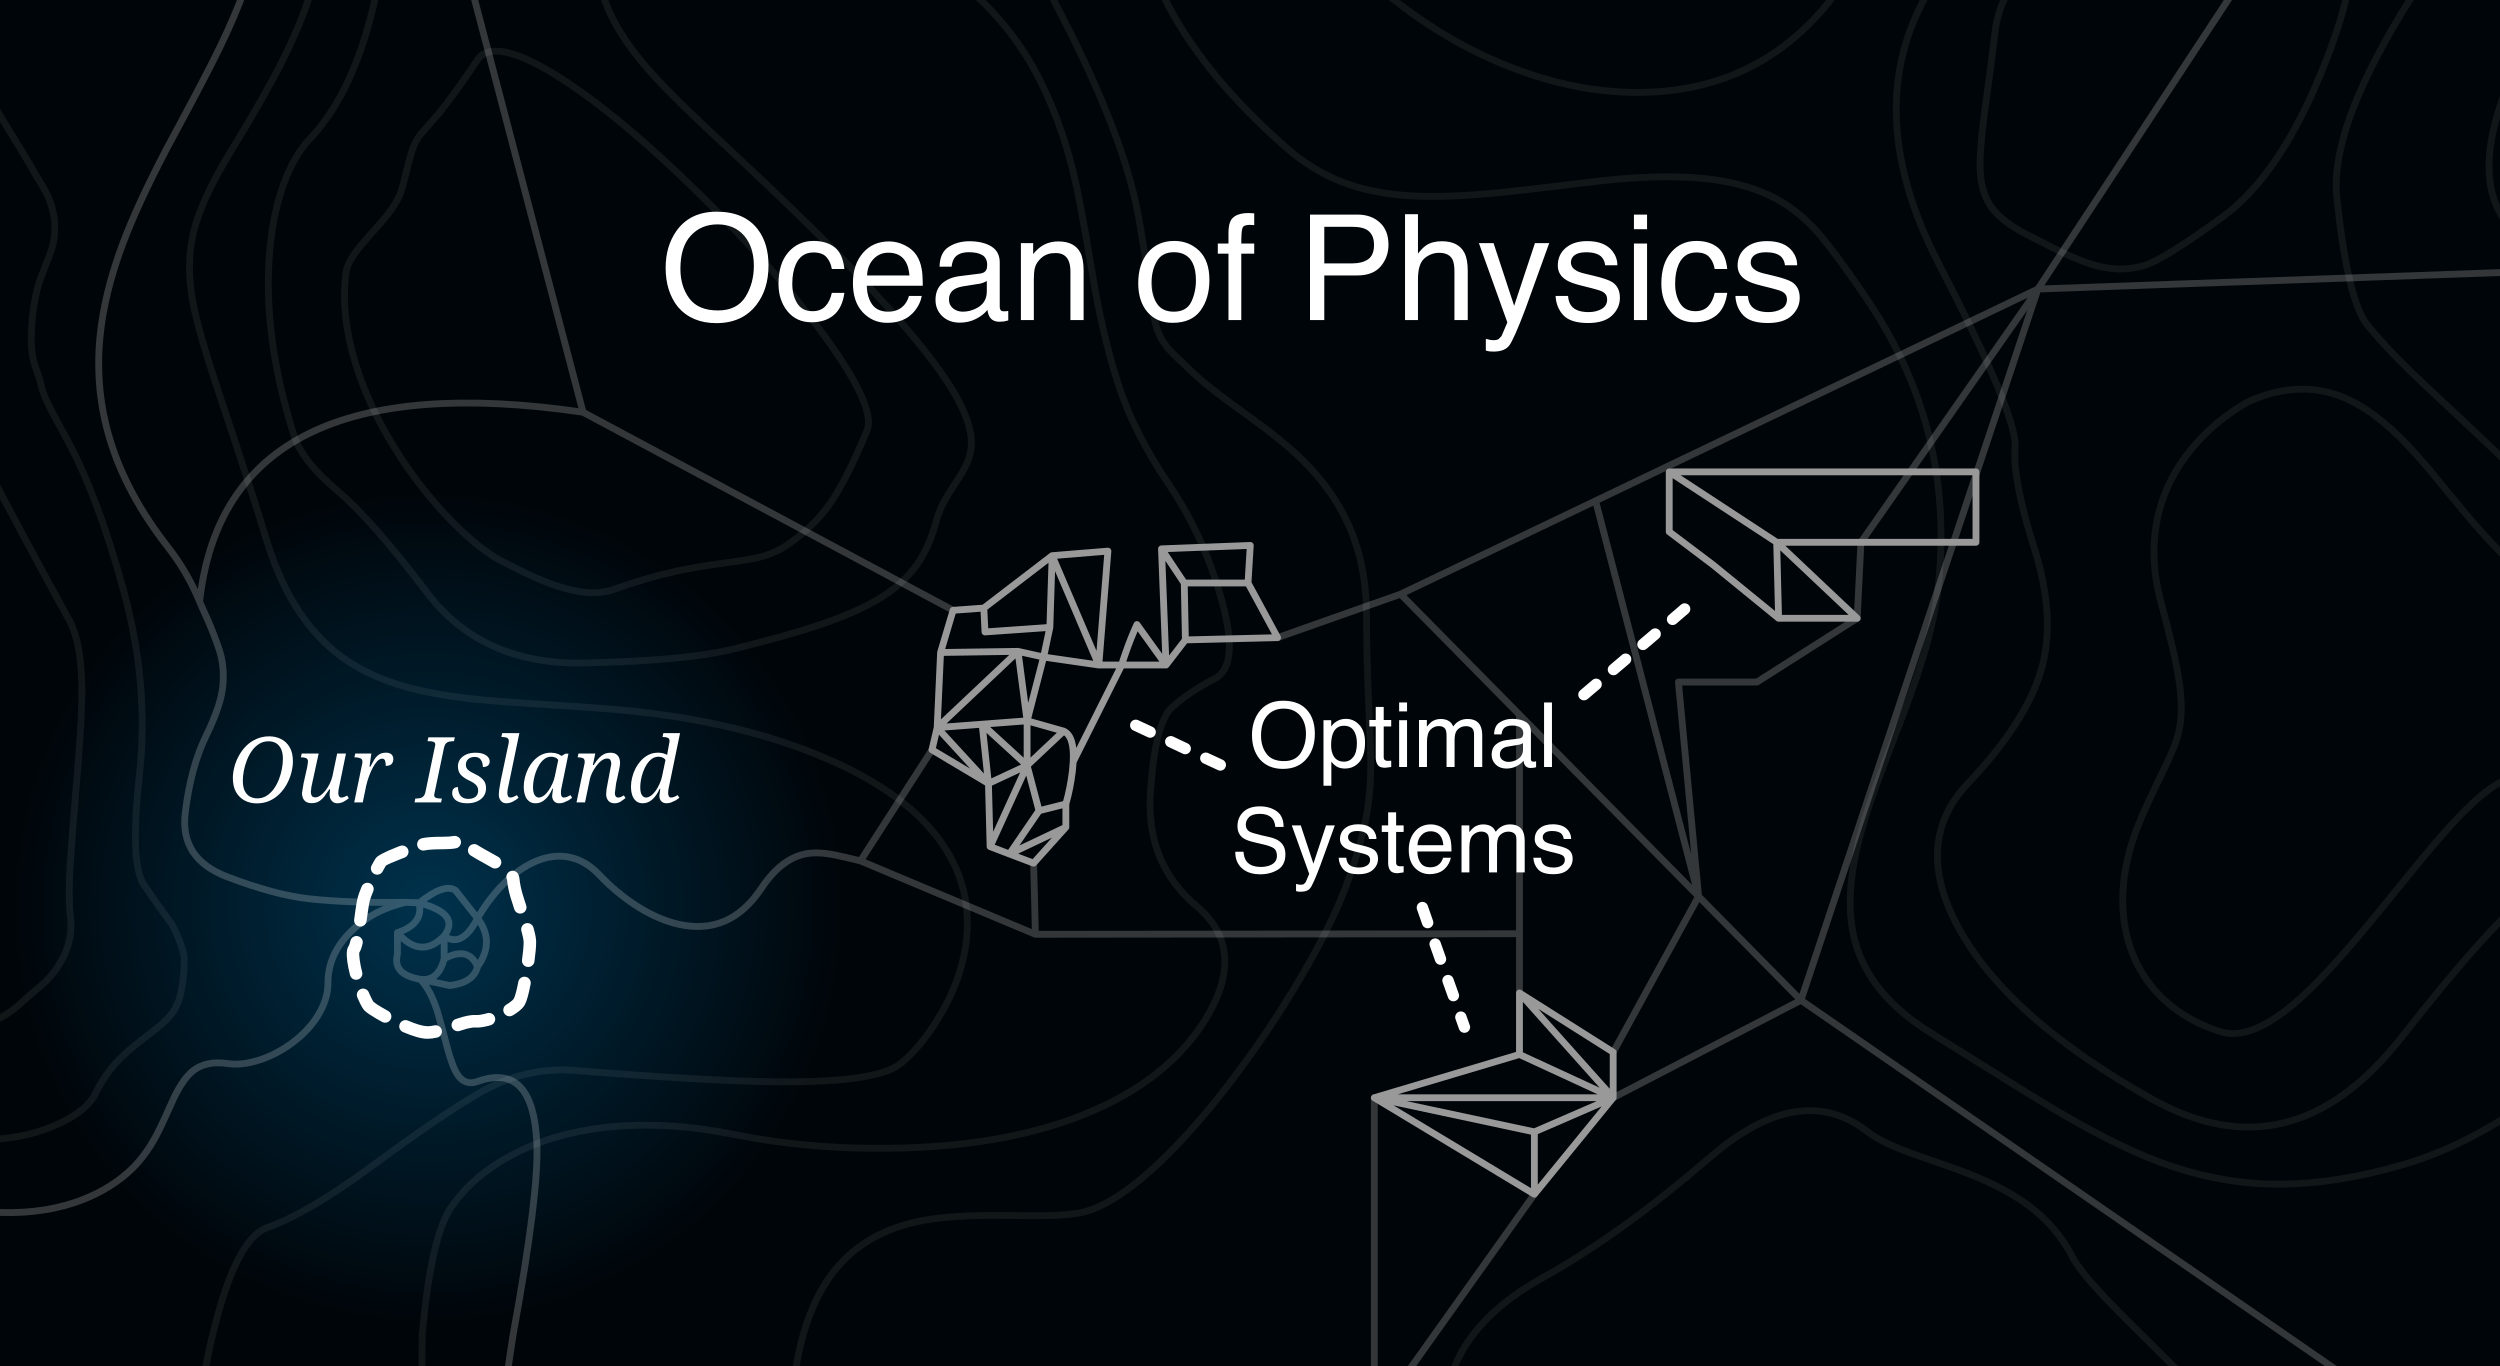 
<svg xmlns="http://www.w3.org/2000/svg" version="1.1" xmlns:xlink="http://www.w3.org/1999/xlink" preserveAspectRatio="none" x="0px" y="0px" width="2196px" height="1200px" viewBox="0 0 2196 1200">
<rect x="0" y="0" width="2196" height="1200" fill="#808080" stroke="none"/>
<defs>
<radialGradient id="Gradient_1" gradientUnits="userSpaceOnUse" cx="0" cy="0" r="2034.35" fx="0" fy="0" gradientTransform="matrix( 1, 0, 0, 1, 376.1,797.15) " spreadMethod="pad">
<stop  offset="0%" stop-color="#00324D"/>

<stop  offset="18.039%" stop-color="#000509"/>
</radialGradient>

<g id="Layer12_0_FILL">
<path fill="url(#Gradient_1)" stroke="none" d="
M 2200.5 1385.05
L 2200.5 -29.55
Q 2194 -31.65 1053.75 -44.05 484.2 -50.25 225.75 -49.95 -31.7 -49.6 -35.9 -42.75
L -35.9 1347.05 2200.5 1385.05 Z"/>
</g>

<g id="Layer10_0_FILL">
<path fill="#FFFFFF" stroke="none" d="
M 582.55 647.4
Q 584.85 647.4 586.5 648.05 588.15 648.7 588.15 651.15
L 586 663.1
Q 584.45 662.2 582.45 661.7 580.4 661.15 578.05 661.15 573.55 661.15 569.75 663 566 664.9 563.1 668.05 560.25 671.2 558.2 675.05 556.25 679 555.25 683.1 554.25 687.2 554.25 690.95 554.25 695.1 555.35 698.45 556.4 701.75 558.75 703.65 561.05 705.6 564.55 705.6 569.3 705.6 573.05 702.2 576.8 698.85 579.5 692.75
L 580 692.75 579.2 698.95
Q 579.2 702.05 580.9 703.8 582.55 705.6 585.45 705.6 587.45 705.6 589.6 704.85
L 593.7 702.95 596.75 700.8 595.3 698.45 592.3 699.95
Q 590.9 700.55 589.5 700.55 588.2 700.55 587.55 699.55 586.9 698.45 586.9 696.5
L 587.1 693.6 597.35 644 582.65 644 581.95 647.4 582.55 647.4
M 582 665.45
Q 583.7 666.15 584.55 667.6
L 581.6 681.75
Q 580.9 685.2 579.35 688.55 577.85 691.9 575.9 694.65 573.95 697.4 571.75 698.95 569.5 700.55 567.45 700.55 565.3 700.55 563.85 698.4 562.4 696.25 562.4 691.3 562.4 688.4 563.05 684.85 563.7 681.3 565 677.75 566.3 674.25 568.2 671.3 570.2 668.3 572.7 666.5 575.3 664.7 578.5 664.7 580.35 664.7 582 665.45
M 508 665.25
Q 510.3 665.25 511.95 665.95 513.6 666.65 513.6 669.05
L 513.5 670.45 506.4 704.8 513.9 704.8 518.15 684.35
Q 518.65 681.9 520.15 678.8 521.6 675.8 523.75 672.9 525.85 670 528.35 668.15 530.85 666.3 533.3 666.3 535.65 666.3 536.3 667.9 536.95 669.45 536.95 671.05
L 532.8 693.1 532.45 697.6
Q 532.45 701.05 534.3 703.3 536.2 705.6 539.7 705.6 542.8 705.6 545.15 704.15
L 549.45 701.05 548 698.7 545.45 700.05
Q 544.2 700.55 542.9 700.55 541.6 700.55 540.85 699.55 540.1 698.55 540.1 696.7
L 541.15 688.3 544.15 674.45
Q 544.65 672.05 544.65 670.05 544.65 667.7 543.85 665.7 543 663.65 541.15 662.45 539.3 661.2 536.1 661.2 531.6 661.2 528.2 663.95 524.8 666.7 521.55 672
L 520.75 672 522.9 661.9 508.1 661.9 507.4 665.25 508 665.25
M 483.85 661.15
Q 479.35 661.15 475.55 663 471.8 664.9 468.9 668.05 466.05 671.2 464 675.05 462.05 679 461.05 683.1 460.05 687.2 460.05 690.95 460.05 695.1 461.15 698.45 462.2 701.75 464.55 703.65 466.85 705.6 470.35 705.6 473.55 705.6 476.25 704.1 478.9 702.55 481.2 699.7 483.5 696.8 485.3 692.75
L 485.8 692.75 485 698.95
Q 485 702.05 486.7 703.8 488.35 705.6 491.25 705.6 493.25 705.6 495.4 704.85
L 499.5 702.95 502.55 700.8 501.1 698.45 498.1 699.95
Q 496.7 700.55 495.3 700.55 494 700.55 493.35 699.55 492.7 698.45 492.7 696.5
L 492.9 693.6 499.35 662 496.75 662 493.25 664 490.7 662.5 487.55 661.5 483.85 661.15
M 478.5 666.5
Q 481.1 664.7 484.3 664.7 486.15 664.7 487.8 665.45 489.5 666.15 490.35 667.6
L 487.4 681.75
Q 486.7 685.2 485.15 688.55 483.65 691.9 481.7 694.65 479.75 697.4 477.55 698.95 475.3 700.55 473.25 700.55 471.1 700.55 469.65 698.4 468.2 696.25 468.2 691.3 468.2 688.4 468.85 684.85 469.5 681.3 470.8 677.75 472.1 674.25 474 671.3 476 668.3 478.5 666.5
M 441.3 647.4
Q 443.65 647.4 445.3 648.05 446.95 648.7 446.95 651.15
L 446.85 652.55 439.9 685.45 438.45 694 438.15 698
Q 438.15 701.15 439.9 703.35 441.6 705.6 444.75 705.6 447.8 705.6 450.8 703.95 453.75 702.35 455.5 700.8
L 454.05 698.45 451.1 699.95
Q 449.65 700.55 448.3 700.55 447.05 700.55 446.3 699.55 445.65 698.45 445.65 696.5
L 445.9 693.6 456.2 644 441.1 644 440.4 647.4 441.3 647.4
M 417.65 661.2
Q 412.95 661.2 409.5 662.75 406 664.35 404.1 667 402.25 669.7 402.25 673.1 402.25 677.95 404.9 680.7 407.5 683.45 411.9 685.5 416.35 687.55 418.15 689.55 420 691.5 420 694.35 420 696.8 418.95 698.45 417.95 700.05 415.95 700.95 414 701.75 411.35 701.75 408.1 701.75 406.05 700.3 404 698.85 403.15 696.5 402.25 694.1 402.25 691.3
L 400.1 691.7
Q 398.95 692.05 398.1 693.25 397.2 694.4 397.2 696.55 397.2 699.35 398.85 701.4 400.45 703.45 403.45 704.55 406.4 705.6 410.4 705.6 415.5 705.6 419.2 703.9 422.95 702.2 424.95 699.25 426.95 696.25 426.95 692.4 426.95 687.75 424.35 684.9 421.75 682 417.35 680 413.2 678.1 411.2 676.3 409.2 674.5 409.2 671.75 409.2 668.7 411.3 666.8 413.35 664.9 416.95 664.9 419.7 664.9 421.25 666.2 422.8 667.55 423.5 669.55 424.15 671.6 424.15 673.75 426.95 673.75 428.55 672.55 430.15 671.3 430.15 668.8 430.15 666.95 428.85 665.2 427.5 663.45 424.8 662.35 422.1 661.2 417.65 661.2
M 390 656.8
Q 390.6 654.25 391.7 653.05 392.8 651.85 394.4 651.45
L 397.75 651.05 398.8 651.05 399.5 647.7 376.25 647.7 375.55 651.05 376.55 651.05
Q 379.15 651.05 380.75 651.6 382.35 652.15 382.35 654.25
L 373.7 695.7
Q 373.2 698.15 372 699.4 370.8 700.65 369.25 701.05
L 365.85 701.45 364.8 701.45 364.15 704.8 387.45 704.8 388.15 701.45 387.15 701.45
Q 384.65 701.45 383 700.85 381.35 700.25 381.35 698.25
L 390 656.8
M 312.05 661.9
L 311.3 665.25 312 665.25
Q 314.3 665.25 316.3 665.95 318.35 666.65 318.35 669.05
L 318.25 670.45 311.15 704.8 318.65 704.8 321.65 690.25
Q 322.55 686.25 324.05 682.05 325.6 677.85 327.45 674.3 329.35 670.75 331.45 668.55 333.6 666.4 335.65 666.4 337.55 666.4 338.2 668.1 338.85 669.85 338.85 672.75 342.4 672.75 343.95 671.1 345.5 669.45 345.5 666.65 345.5 664.25 343.9 662.7 342.3 661.15 338.95 661.15 335.35 661.15 332.85 662.85 330.4 664.55 328.65 667.4
L 325.35 673.45 324.55 673.45 326.2 661.9 312.05 661.9
M 264.95 665.25
Q 267.25 665.25 268.9 665.95 270.55 666.65 270.55 669.05
L 269.85 673.8 266.7 687.85 265.25 696.65
Q 265.25 698.95 266.1 701 266.95 703.05 268.8 704.3 270.75 705.5 273.8 705.5 277.45 705.5 280.05 703.95 282.7 702.4 284.85 699.65
L 289.3 693.3 289.9 693.3 289.5 698
Q 289.5 700.05 290.3 701.8 291.1 703.5 292.65 704.55 294.15 705.6 296.25 705.6 299.3 705.6 301.95 704.15 304.65 702.65 306.4 701.15
L 304.95 698.8 302.35 700.1
Q 301.2 700.55 299.85 700.55 298.55 700.55 297.9 699.55 297.15 698.45 297.15 696.5
L 297.4 693.6 303.9 661.9 296.15 661.9 292 681.85
Q 291.25 685.1 289.65 688.4 288.05 691.7 285.9 694.4 283.75 697.1 281.45 698.75 279.15 700.4 276.95 700.4 274.65 700.4 273.8 698.95 273.05 697.55 273.05 695.5
L 273.6 690.9 279.9 661.9 265 661.9 264.3 665.25 264.95 665.25
M 254.4 656.3
Q 251.55 651.45 246.8 649.15 242.1 646.8 236.55 646.8 230.25 646.8 225.15 649.15 220 651.45 216.15 655.3 212.3 659.2 209.75 664 207.1 668.8 205.85 673.8 204.55 678.85 204.55 683.5 204.55 690.75 207.3 695.7 210.1 700.6 214.85 703.15 219.6 705.7 225.5 705.7 231.9 705.7 237.05 703.3 242.15 700.95 245.95 696.95 249.8 692.95 252.3 688.1 254.8 683.3 256.05 678.25 257.3 673.2 257.3 668.8 257.3 661.15 254.4 656.3
M 247.65 675.2
Q 246.8 679.85 245.05 684.45 243.3 689.05 240.6 692.85 237.9 696.65 234.25 698.95 230.65 701.3 226 701.3 222.45 701.3 219.55 699.7 216.65 698.1 214.95 694.65 213.3 691.2 213.3 685.8 213.3 681.85 214.15 677.2 215.05 672.55 216.8 667.95 218.55 663.35 221.25 659.55 223.9 655.8 227.6 653.45 231.25 651.15 235.9 651.15 239.6 651.15 242.4 652.75 245.2 654.4 246.85 657.8 248.5 661.2 248.5 666.65 248.5 670.55 247.65 675.2 Z"/>
</g>

<g id="Layer9_0_FILL">
<path fill="#FFFFFF" stroke="none" d="
M 802.3 188.5
Q 789.1 188.5 780.95 197.9 772.8 207.35 772.8 222.45 772.8 237.85 780.9 246.4 789 254.9 800.65 254.9 805.4 254.9 809.2 253.95 816.25 252.3 820.95 247.6 823.85 244.9 826.2 240.7 828.45 236.4 828.9 232.95
L 818.5 232.95
Q 817.4 237.1 814.65 240.35 809.8 245.8 801.6 245.8 792.8 245.8 788.55 240 784.4 234.2 784.1 224.65
L 829.75 224.65
Q 829.75 215.15 828.85 210.8 827.75 204.5 824.65 199.75 821.4 194.75 815.15 191.65 808.9 188.5 802.3 188.5
M 784.35 216.25
Q 784.65 208.2 789.5 202.95 794.45 197.7 801.65 197.7 811.65 197.7 815.95 205.3 818.3 209.4 818.9 216.25
L 784.35 216.25
M 757.85 193.25
Q 751.2 188.1 740.6 188.1 728.15 188.1 720.15 197.3 712.1 206.5 712.1 223 712.1 236.5 719.45 245.5 726.75 254.45 739.05 254.45 750 254.45 757.05 248.7 764.1 242.9 765.85 230.45
L 755.6 230.45
Q 754.1 237.4 750.3 241.4 746.45 245.4 739.9 245.4 731.35 245.4 727.35 238.95 723.35 232.5 723.35 223.05 723.35 213.75 726.15 207.35 730.5 197.5 740.6 197.5 747.95 197.5 751.3 201.4 754.65 205.2 755.6 211
L 765.85 211
Q 764.5 198.4 757.85 193.25
M 695.4 178.9
Q 684.45 164.25 661.65 164.25 639.85 164.25 628.7 180.15 620.05 192.6 620.05 210.05 620.05 229.4 630.15 242.05 641.55 255.15 661.4 255.15 682.65 255.15 694.15 240.15 703.95 227.4 703.95 208.1 703.95 190.3 695.4 178.9
M 662.35 174.6
Q 676.1 174.6 684.1 183.85 692 193.1 692 208.3 692 222.7 685.15 233.7 678.2 244.8 662.8 244.8 646.6 244.8 639.35 234.95 632.1 225.15 632.1 210.85 632.1 192.95 640.55 183.8 649 174.6 662.35 174.6
M 919.8 189.9
L 909.8 189.9 909.8 252.65 920.35 252.65 920.35 219.8
Q 920.35 213.65 921.15 210.35 921.9 207 924.55 203.9 927.85 200.05 932.15 198.75 934.55 198 938.3 198 945.7 198 948.5 203.85 950.2 207.35 950.2 213.1
L 950.2 252.65 960.95 252.65 960.95 212.4
Q 960.95 202.9 958.35 197.8 953.65 188.5 940.3 188.5 934.2 188.5 929.25 190.9 924.25 193.3 919.8 198.8
L 919.8 189.9
M 885.7 192.6
Q 878.75 188.35 867.75 188.35 858.2 188.35 850.95 192.95 843.75 197.45 843.45 209.1
L 853.3 209.1
Q 853.85 204.25 855.8 201.75 859.25 197.3 867.5 197.3 874.6 197.3 878.5 199.75 882.3 202.15 882.3 207.6 882.3 210.25 881.6 211.65 880.35 214.2 876.7 214.7
L 859.9 216.8
Q 851.05 217.9 845.6 222.7 840.15 227.5 840.15 236.2 840.15 244.15 845.7 249.5 851.25 254.75 859.95 254.75 867.25 254.75 873.25 251.65 879.3 248.55 882.5 244.35 883.05 248.1 884.35 250.15 886.8 254 892.25 254
L 895.75 253.8 899.5 252.95 899.5 245.15 897.65 245.45 896.05 245.5
Q 893.9 245.5 893.25 244.5 892.55 243.5 892.55 241.85
L 892.55 205.7
Q 892.55 196.8 885.7 192.6
M 854.5 243.15
Q 851.15 240.5 851.15 235.95 851.15 229.95 856.1 227.2 858.95 225.6 864.7 224.8
L 877 222.85
Q 880.05 222 882 220.8
L 882 229.2
Q 882 238.95 873.2 243.2 868 245.8 862.4 245.8 857.85 245.8 854.5 243.15
M 1079.1 180.35
L 1079.1 190.2 1070.4 190.2 1070.4 198.5 1079.1 198.5 1079.1 252.65 1089.55 252.65 1089.55 198.5 1100.1 198.5 1100.1 190.2 1089.55 190.2
Q 1089.55 180 1090.5 177.55 1091.45 175 1096.3 175
L 1100.1 175.2 1100.1 165.6 1095.65 165.35
Q 1085.1 165.35 1081.4 170.75 1079.35 173.8 1079.1 180.35
M 1034.85 188.1
Q 1021.45 188.1 1013.5 197.45 1005.5 206.85 1005.5 222.6 1005.5 237.35 1013.05 246.15 1020.6 254.9 1033.5 254.9 1048.95 254.9 1056.25 244.95 1063.55 235.05 1063.55 219.95 1063.55 204.25 1055.25 196.15 1046.95 188.1 1034.85 188.1
M 1034.5 245.8
Q 1025 245.8 1020.7 239.1 1016.35 232.45 1016.35 222.4 1016.35 212.05 1020.7 204.65 1025 197.3 1034.55 197.3 1045.35 197.3 1049.8 205.95 1052.55 211.45 1052.55 220.25 1052.55 229.9 1048.7 237.9 1044.8 245.8 1034.5 245.8
M 1253.1 188.35
Q 1245.45 188.35 1240.35 191.7 1237.4 193.65 1233.65 198.4
L 1233.65 166.3 1223.1 166.3 1223.1 252.65 1233.65 252.65 1233.65 219.35
Q 1233.65 206.85 1238.95 202.3 1244.3 197.8 1250.85 197.8 1258.75 197.8 1261.65 202.95 1263.4 206.2 1263.4 213.1
L 1263.4 252.65 1274.25 252.65 1274.25 212.4
Q 1274.25 203.15 1271.6 197.9 1266.75 188.35 1253.1 188.35
M 1209.6 191.25
Q 1209.6 179.55 1202.55 173.1 1195.55 166.6 1184.1 166.6
L 1145.6 166.6 1145.6 252.65 1157.25 252.65 1157.25 216.25 1184.15 216.25
Q 1197.05 216.25 1203.3 208.8 1209.6 201.3 1209.6 191.25
M 1180.3 176.6
Q 1186.95 176.6 1190.85 178.4 1197.8 181.8 1197.8 191.3 1197.8 199.75 1192.95 203.1 1188.1 206.4 1180.3 206.4
L 1157.25 206.4 1157.25 176.6 1180.3 176.6
M 1420.5 190.2
L 1409.8 190.2 1409.8 252.65 1420.5 252.65 1420.5 190.2
M 1409.8 166.6
L 1409.8 178.55 1420.5 178.55 1420.5 166.6 1409.8 166.6
M 1340.7 189.9
L 1329.05 189.9 1312.1 241 1295.3 189.9 1283.35 189.9 1306.55 254.55 1301.8 265.7 1299.45 268.1
Q 1298.1 269.05 1295.2 269.05
L 1293 268.9 1289 267.95 1289 277.55 1291.95 278.2 1295.4 278.35
Q 1304.55 278.35 1308.3 273.1 1312.05 267.85 1321.2 243.8
L 1340.7 189.9
M 1371.65 188.25
Q 1360.7 188.25 1354.2 193.75 1347.7 199.25 1347.7 208.2 1347.7 215.75 1354.6 220 1358.45 222.45 1366.6 224.45
L 1375.15 226.6
Q 1381.95 228.3 1384.3 229.55 1387.95 231.65 1387.95 235.7 1387.95 241.05 1383.35 243.65 1378.85 246.15 1372.85 246.15 1362.8 246.15 1358.75 241.05 1356.5 238.25 1356.05 232.95
L 1345.9 232.95
Q 1346.35 242.35 1352.25 248.7 1358.15 255.05 1372.35 255.05 1385.45 255.05 1391.9 248.95 1398.35 242.85 1398.35 234.5 1398.35 225.8 1392.2 221.75 1388.3 219.2 1376.7 216.45
L 1369.6 214.75
Q 1364.9 213.65 1362.55 212.15 1358.4 209.7 1358.4 205.6 1358.4 201.9 1361.55 199.6 1364.65 197.35 1370.8 197.35 1380 197.35 1383.7 201.5 1386 204.35 1386.3 207.95
L 1396.25 207.95
Q 1396.35 201.85 1392.4 196.6 1386.05 188.25 1371.65 188.25
M 1518.3 188.25
Q 1507.35 188.25 1500.85 193.75 1494.35 199.25 1494.35 208.2 1494.35 215.75 1501.25 220 1505.1 222.45 1513.25 224.45
L 1521.8 226.6
Q 1528.6 228.3 1530.95 229.55 1534.6 231.65 1534.6 235.7 1534.6 241.05 1530 243.65 1525.5 246.15 1519.5 246.15 1509.45 246.15 1505.4 241.05 1503.15 238.25 1502.7 232.95
L 1492.55 232.95
Q 1493 242.35 1498.9 248.7 1504.8 255.05 1519 255.05 1532.1 255.05 1538.55 248.95 1545 242.85 1545 234.5 1545 225.8 1538.85 221.75 1534.95 219.2 1523.35 216.45
L 1516.25 214.75
Q 1511.55 213.65 1509.2 212.15 1505.05 209.7 1505.05 205.6 1505.05 201.9 1508.2 199.6 1511.3 197.35 1517.45 197.35 1526.65 197.35 1530.35 201.5 1532.65 204.35 1532.95 207.95
L 1542.9 207.95
Q 1543 201.85 1539.05 196.6 1532.7 188.25 1518.3 188.25
M 1477.9 193.25
Q 1471.25 188.1 1460.65 188.1 1448.2 188.1 1440.2 197.3 1432.15 206.5 1432.15 223 1432.15 236.5 1439.5 245.5 1446.8 254.45 1459.1 254.45 1470.05 254.45 1477.1 248.7 1484.15 242.9 1485.9 230.45
L 1475.65 230.45
Q 1474.15 237.4 1470.35 241.4 1466.5 245.4 1459.95 245.4 1451.4 245.4 1447.4 238.95 1443.4 232.5 1443.4 223.05 1443.4 213.75 1446.2 207.35 1450.55 197.5 1460.65 197.5 1468 197.5 1471.35 201.4 1474.7 205.2 1475.65 211
L 1485.9 211
Q 1484.55 198.4 1477.9 193.25 Z"/>
</g>

<g id="Layer8_0_STROKES_1_FILL">
<path fill="#FFFFFF" stroke="none" d="
M 310.3 823
Q 308.347 824.195 307.8 826.4 307.051 829.484 306.4 830.75 303.684 834.024 305.05 844.45
L 305.05 844.45
Q 305.734 849.815 307.45 856.5 308.057 858.735 310 859.9 311.998 861.054 314.2 860.45 316.395 859.895 317.55 857.9 318.701 855.962 318.1 853.75 316.57 847.801 315.95 843.05
L 315.95 843
Q 315.322 838.193 315.65 836.65 315.692 836.636 315.7 836.6 317.161 834.468 318.5 829 319.038 826.793 317.85 824.85 316.658 822.896 314.45 822.35 312.246 821.811 310.3 823
M 388.05 904.95
Q 387.592 902.723 385.65 901.45 383.764 900.242 381.55 900.7 378.239 901.436 375.6 901.45 369.624 901.306 358.35 896.5 356.251 895.602 354.15 896.45 352.046 897.303 351.15 899.4 350.25 901.496 351.1 903.6 351.957 905.702 354.05 906.6 368.077 912.594 375.6 912.45 379.261 912.464 383.85 911.45 386.077 910.991 387.3 909.05 388.56 907.164 388.05 904.95
M 335.75 885.05
L 335.7 885.05
Q 330.217 881.831 328.2 880.1
L 328.2 880.05
Q 326.901 878.545 324.5 873 324.514 873 324.5 872.95 324.289 872.47 324.05 871.9 323.253 869.801 321.15 868.85 319.091 867.95 316.95 868.75 314.855 869.595 313.9 871.65 313.003 873.762 313.8 875.85 314.1 876.603 314.35 877.25
L 314.4 877.3
Q 318.186 886.118 320.75 888.2
L 320.8 888.2
Q 323.212 890.482 330.1 894.5 330.151 894.536 330.15 894.55 332.848 896.14 335.65 897.65 337.678 898.767 339.85 898.1 342.029 897.478 343.1 895.45 344.22 893.475 343.55 891.3 342.925 889.124 340.9 888 338.278 886.574 335.75 885.05
M 442.25 885.9
Q 441.711 888.104 442.9 890.05 444.092 892.004 446.3 892.55 448.503 893.085 450.45 891.9 451.982 890.975 453.35 890.05 459.407 885.908 461.05 882.45
L 461 882.5
Q 463.406 878.409 466.1 864.5 466.53 862.265 465.25 860.35 463.974 858.484 461.75 858.05 459.518 857.619 457.6 858.9 455.736 860.179 455.3 862.4 453.094 873.791 451.35 877.2
L 451.35 877.2
Q 450.296 878.79 447.15 880.95 446.018 881.725 444.75 882.5 442.797 883.696 442.25 885.9
M 432.05 890.4
Q 430.05 889.331 427.85 890 427.225 890.2 426.55 890.4 421.585 891.713 418.3 891.6
L 418.4 891.6
Q 414.079 891.253 407.25 893
L 407.2 893
Q 404.871 893.655 400.4 895.1 398.279 895.84 397.25 897.85 396.215 899.914 396.9 902.05 397.639 904.225 399.65 905.25 401.711 906.284 403.85 905.55 407.907 904.252 410.05 903.65 414.721 902.447 417.65 902.55 417.735 902.587 417.75 902.6 422.45 902.884 429.6 900.95 429.721 900.923 429.8 900.9 430.475 900.7 431.1 900.5 433.289 899.831 434.35 897.8 435.421 895.802 434.75 893.6 434.084 891.462 432.05 890.4
M 468.7 815.25
Q 468.663 815.066 468.6 814.85 467.969 812.666 465.95 811.55 463.983 810.444 461.8 811.05 459.614 811.692 458.5 813.65 457.382 815.665 458 817.85 458.137 818.334 458.25 818.75 459.882 824.574 459.95 827.55 459.934 832.986 458.55 843.15 458.244 845.398 459.6 847.2 461.003 849.04 463.25 849.35 465.502 849.658 467.3 848.25 469.138 846.902 469.45 844.65 470.965 833.513 470.95 827.55 471.02 823.496 468.8 815.5 468.761 815.387 468.7 815.25
M 445.25 772.55
Q 445.379 772.834 445.4 773.1 446.049 780.279 448.7 789.2
L 448.75 789.25
Q 449.709 792.351 451.75 798.7 452.492 800.865 454.5 801.9 456.551 802.935 458.7 802.2 460.861 801.511 461.9 799.45 462.932 797.445 462.2 795.3 460.191 789.049 459.25 786
L 459.25 786.05
Q 456.95 778.32 456.35 772.1 456.221 770.166 455.35 768.15 454.438 766.083 452.3 765.25 450.216 764.4 448.1 765.3 446.037 766.212 445.2 768.3 444.35 770.438 445.25 772.55
M 439.6 760.1
Q 440.755 758.141 440.15 755.95 439.543 753.759 437.55 752.6 437.225 752.425 436.85 752.2
L 436.8 752.2
Q 421.296 743.594 419.85 742.55 418.047 741.193 415.8 741.5 413.553 741.81 412.15 743.6 410.792 745.448 411.1 747.7 411.415 749.946 413.2 751.3 414.702 752.504 431.4 761.75 431.449 761.789 431.45 761.8 431.799 761.989 432.1 762.15 434.117 763.305 436.3 762.7 438.491 762.101 439.6 760.1
M 355.6 743.2
Q 353.562 742.253 351.45 743.05 350.049 743.56 348.65 744.1 348.612 744.135 348.55 744.15 331.332 750.906 329.75 754.35
L 329.75 754.35
Q 328.492 756.275 326.4 760.25 325.366 762.301 326.05 764.45 326.746 766.63 328.75 767.65 330.806 768.734 332.95 768.05 335.13 767.359 336.15 765.35 337.908 762.025 338.95 760.4 340.635 759.073 352.65 754.35
L 352.7 754.35
Q 353.988 753.827 355.25 753.35 357.389 752.548 358.35 750.45 359.299 748.403 358.5 746.25 357.701 744.15 355.6 743.2
M 370.65 736.3
Q 368.466 736.803 367.25 738.7 366.038 740.66 366.55 742.85 367.052 745.087 368.95 746.3 370.908 747.511 373.1 747 377.767 745.995 388.8 746 396.341 746.002 400.5 745.15 402.738 744.7 404 742.8 405.282 740.904 404.85 738.65 404.401 736.461 402.5 735.2 400.605 733.919 398.35 734.35 394.959 734.998 388.8 735 376.033 735.005 370.65 736.3
M 320.65 775.85
Q 318.57 776.711 317.65 778.8 315.331 784.352 314.35 787.85 314.36 787.887 314.35 787.9 313.47 790.849 312.4 798.2 311.951 801.328 311.1 807.65 310.794 809.92 312.15 811.7 313.568 813.542 315.8 813.85 318.068 814.157 319.85 812.75 321.69 811.38 322 809.1 322.849 802.872 323.3 799.8 324.216 793.46 324.9 790.95 324.938 790.908 324.95 790.85 325.795 787.887 327.8 783.1 328.712 780.982 327.85 778.85 326.982 776.769 324.85 775.85 322.776 774.987 320.65 775.85 Z"/>
</g>

<g id="Layer6_0_FILL">
<path fill="#FFFFFF" stroke="none" d="
M 1239.4 730.2
Q 1235.25 728.15 1230.85 728.15 1222.25 728.15 1216.9 734.35 1211.45 740.55 1211.45 750.5 1211.45 760.65 1216.75 766.25 1222.2 771.85 1229.8 771.85 1232.9 771.85 1235.45 771.15 1240.1 770.15 1243.2 767 1245.1 765.25 1246.6 762.45 1248.1 759.65 1248.4 757.45
L 1241.6 757.45
Q 1240.8 760.15 1239.05 762.25 1235.85 765.85 1230.4 765.85 1224.6 765.85 1221.9 762.05 1219.1 758.2 1219 751.9
L 1249 751.9
Q 1249 745.7 1248.4 742.85 1247.65 738.65 1245.55 735.55 1243.45 732.25 1239.4 730.2
M 1230.5 734.2
Q 1237.05 734.2 1239.85 739.2 1241.4 741.9 1241.85 746.4
L 1219.1 746.4
Q 1219.3 741.1 1222.5 737.7 1225.7 734.2 1230.5 734.2
M 1193.35 729.05
L 1187.75 729.05 1187.75 734.75 1193.35 734.75 1193.35 762.05
Q 1193.35 766.05 1195.1 768.5 1196.8 771.05 1201.7 771.05
L 1206.95 770.3 1206.95 764.85 1204.5 764.95
Q 1202.6 764.95 1201.85 764.55 1200.35 763.8 1200.35 761.7
L 1200.35 734.75 1206.95 734.75 1206.95 729.05 1200.35 729.05 1200.35 717.55 1193.35 717.55 1193.35 729.05
M 1174.8 736.7
Q 1176.3 738.6 1176.5 740.95
L 1183.05 740.95
Q 1183.1 736.95 1180.5 733.45 1176.3 728.05 1166.85 728.05 1159.6 728.05 1155.35 731.65 1151.05 735.2 1151.05 741.1 1151.05 746.05 1155.65 748.95 1158.15 750.5 1163.55 751.85
L 1169.15 753.2
Q 1173.65 754.3 1175.15 755.15 1177.5 756.55 1177.5 759.2 1177.5 762.75 1174.55 764.4 1171.6 766.05 1167.7 766.05 1161.05 766.05 1158.35 762.75 1156.9 760.85 1156.55 757.45
L 1149.9 757.45
Q 1150.15 763.5 1154.15 767.8 1158 771.9 1167.35 771.9 1175.95 771.9 1180.15 767.9 1184.45 763.9 1184.45 758.4 1184.45 752.75 1180.4 750.1 1177.8 748.35 1170.15 746.55
L 1165.45 745.45
Q 1162.45 744.65 1160.9 743.75 1158.1 742.15 1158.1 739.35 1158.1 736.95 1160.2 735.45 1162.25 733.95 1166.3 733.95 1172.4 733.95 1174.8 736.7
M 1156.25 635.45
Q 1151.5 635.45 1147.95 637.75 1145.45 639.25 1143.35 642.15
L 1143.35 636.6 1136.55 636.6 1136.55 694.2 1143.45 694.2 1143.45 673.1
Q 1145.8 675.9 1147.65 677.05 1150.8 679.1 1155.45 679.1 1161.5 679.1 1165.95 675.45 1173.05 669.7 1173.05 656.15 1173.05 646.2 1168.1 640.85 1163.25 635.45 1156.25 635.45
M 1164.45 648.3
Q 1165.9 651.9 1165.9 656.85 1165.9 664.9 1162.7 669 1159.45 673.05 1154.6 673.05 1147.4 673.05 1144.7 666.6 1143.25 663.3 1143.25 658.55 1143.25 652.65 1144.7 648.7 1147.35 641.5 1154.6 641.5 1161.8 641.5 1164.45 648.3
M 1209.95 636.6
L 1203 636.6 1203 677.75 1209.95 677.75 1209.95 636.6
M 1209.95 621.05
L 1203 621.05 1203 628.9 1209.95 628.9 1209.95 621.05
M 1189.45 624.95
L 1182.45 624.95 1182.45 636.45 1176.85 636.45 1176.85 642.15 1182.45 642.15 1182.45 669.45
Q 1182.45 673.4 1184.2 675.9 1184.75 676.65 1185.6 677.25 1187.45 678.4 1190.8 678.4
L 1196.05 677.75 1196.05 672.2 1193.6 672.35
Q 1191.8 672.35 1190.95 671.95 1189.45 671.2 1189.45 669.1
L 1189.45 642.15 1196.05 642.15 1196.05 636.45 1189.45 636.45 1189.45 624.95
M 1261.7 641.85
Q 1264.65 641.85 1266.75 643.35 1268.8 644.95 1268.8 649.1
L 1268.8 677.75 1276 677.75 1276 650.25
Q 1276 644.8 1274.35 641.5 1271.4 635.55 1263.1 635.55 1259.1 635.55 1256.05 637.15 1252.9 638.7 1250.6 642.05 1249.2 639.3 1247.5 637.95 1244.5 635.55 1239.6 635.55 1235.25 635.55 1231.75 637.8 1229.8 639.25 1227.35 642.3
L 1227.35 636.45 1220.45 636.45 1220.45 677.75 1227.45 677.75 1227.45 655.85
Q 1227.45 647.9 1230.65 644.8 1233.8 641.8 1237.75 641.8 1242.15 641.8 1243.7 644.6 1244.65 646.55 1244.65 650.75
L 1244.65 677.75 1251.7 677.75 1251.7 653.7
Q 1251.7 647.25 1254.7 644.55 1257.6 641.85 1261.7 641.85
M 1116.6 729.05
L 1108.7 729.05 1124 771.6 1120.9 778.95 1119.3 780.55
Q 1118.5 781.15 1116.55 781.15
L 1115.1 781.05 1112.45 780.45 1112.45 786.75 1114.45 787.2 1116.65 787.3
Q 1122.75 787.3 1125.15 783.8 1125.55 783.35 1125.95 782.6 1126.901 780.94 1128.2 778 1130.421 773.058 1133.65 764.5
L 1146.5 729.05 1138.8 729.05 1127.7 762.65 1116.6 729.05
M 1101.5 730.35
Q 1101.5 720.9 1095.45 716.6 1089.4 712.3 1080.65 712.3 1071.25 712.3 1066.15 717.2 1061 722.1 1061 729.75 1061 736.8 1066.25 740.35 1069.25 742.4 1076.5 744.05
L 1083.95 745.8
Q 1090 747.2 1092.9 749.1 1095.65 751.1 1095.65 755.75 1095.65 758.816 1094 760.95 1092.36 763.096 1089.05 764.3 1085.65 765.5 1081.5 765.5 1076.552 765.5 1073.2 763.95 1070.218 762.563 1068.5 759.95 1066.6 756.9 1066.3 752.15
L 1059.1 752.15
Q 1058.95 761.25 1064.8 766.6 1068.213 769.777 1073.2 771.05 1076.689 772 1080.95 772 1089.8 772 1096.5 767.95 1100.557 765.461 1102.1 760.95 1103.1 758.122 1103.1 754.5 1103.1 746.95 1097.9 743 1094.95 740.7 1089.35 739.35
L 1081.6 737.6
Q 1073.8 735.7 1071.6 734.5 1068.3 732.55 1068.3 728.4 1068.3 724.6 1071.15 721.8 1074.05 718.9 1080.45 718.9 1088.5 718.9 1091.9 723.4 1093.75 725.75 1094.25 730.35
L 1101.5 730.35
M 1123.35 629.2
Q 1116.15 619.5 1101.05 619.5 1086.8 619.5 1079.45 630 1073.75 638.2 1073.75 649.7 1073.75 662.4 1080.4 670.7 1087.9 679.4 1100.95 679.4 1115 679.4 1122.5 669.5 1128.95 661.15 1128.95 648.5 1128.95 636.65 1123.35 629.2
M 1101.55 626.45
Q 1110.65 626.45 1115.9 632.45 1121.15 638.6 1121.15 648.55 1121.15 658.05 1116.6 665.3 1112.05 672.55 1101.9 672.55 1091.25 672.55 1086.45 666.05 1081.7 659.6 1081.7 650.25 1081.7 638.5 1087.3 632.4 1092.8 626.45 1101.55 626.45
M 1299 734.5
Q 1301.95 734.5 1304.05 736 1306.1 737.55 1306.1 741.7
L 1306.1 770.3 1313.3 770.3 1313.3 742.85
Q 1313.3 737.45 1311.7 734.15 1308.7 728.15 1300.35 728.15 1296.4 728.15 1293.4 729.8 1290.25 731.35 1287.9 734.65 1286.5 731.95 1284.75 730.5 1281.8 728.15 1276.9 728.15 1272.55 728.15 1269.05 730.45 1267.05 731.9 1264.65 734.9
L 1264.65 729.05 1257.8 729.05 1257.8 770.3 1264.7 770.3 1264.7 748.45
Q 1264.7 740.45 1267.9 737.45 1271.1 734.45 1275.1 734.45 1279.4 734.45 1281 737.25 1281.95 739.2 1281.95 743.4
L 1281.95 770.3 1289 770.3 1289 746.35
Q 1289 739.9 1292 737.2 1294.95 734.5 1299 734.5
M 1347.55 740.95
L 1354.1 740.95
Q 1354.15 736.95 1351.55 733.45 1347.35 728.05 1337.9 728.05 1330.65 728.05 1326.4 731.65 1322.1 735.2 1322.1 741.1 1322.1 746.05 1326.65 748.95 1329.2 750.5 1334.5 751.85
L 1340.2 753.2
Q 1344.7 754.3 1346.2 755.15 1348.55 756.55 1348.55 759.2 1348.55 762.75 1345.55 764.4 1342.65 766.05 1338.7 766.05 1332.1 766.05 1329.35 762.75 1327.95 760.85 1327.6 757.45
L 1320.9 757.45
Q 1321.2 763.5 1325.15 767.8 1329.05 771.9 1338.4 771.9 1347 771.9 1351.2 767.9 1355.4 763.9 1355.4 758.4 1355.4 752.75 1351.45 750.1 1348.85 748.35 1341.2 746.55
L 1336.5 745.45
Q 1333.45 744.65 1331.85 743.75 1329.15 742.15 1329.15 739.35 1329.15 736.95 1331.25 735.45 1333.3 733.95 1337.35 733.95 1343.4 733.95 1345.85 736.7 1347.35 738.6 1347.55 740.95
M 1337.25 677.75
L 1337.25 621.05 1330.3 621.05 1330.3 677.75 1337.25 677.75
M 1314.3 638.2
Q 1309.7 635.45 1302.4 635.45 1296.15 635.45 1291.4 638.5 1286.65 641.35 1286.4 649.1
L 1292.9 649.1
Q 1293.35 645.9 1294.6 644.25 1296.8 641.3 1302.3 641.3 1306.95 641.3 1309.45 642.95 1312 644.5 1312 648.05 1312 649.8 1311.5 650.75 1310.75 652.4 1308.3 652.75
L 1297.25 654.1
Q 1291.45 654.85 1287.85 658.05 1284.25 661.2 1284.25 666.9 1284.25 672.15 1287.9 675.65 1291.5 679.1 1297.3 679.1 1302.05 679.1 1306.05 677.05 1310 675 1312.2 672.25 1312.5 674.75 1313.4 676.05 1314.95 678.6 1318.55 678.6
L 1320.85 678.45 1323.3 677.95 1323.3 672.8 1321.1 673.05
Q 1319.65 673.05 1319.2 672.35 1318.75 671.75 1318.75 670.65
L 1318.75 646.85
Q 1318.75 640.95 1314.3 638.2
M 1300.45 659.45
L 1308.55 658.1
Q 1310.5 657.55 1311.8 656.8
L 1311.8 662.25
Q 1311.8 668.65 1306.05 671.55 1302.55 673.25 1298.95 673.25 1296 673.25 1293.7 671.5 1291.5 669.75 1291.5 666.8 1291.5 662.8 1294.75 661 1296.65 659.9 1300.45 659.45 Z"/>
</g>

<g id="Layer5_0_STROKES_1_FILL">
<path fill="#FFFFFF" stroke="none" d="
M 1285.4 888.95
Q 1283.538 888.043 1281.6 888.7 1279.651 889.423 1278.75 891.3 1277.845 893.161 1278.5 895.1
L 1281.6 903.9
Q 1282.324 905.848 1284.2 906.75 1286.062 907.657 1288 906.95 1289.949 906.277 1290.85 904.4 1291.755 902.539 1291.05 900.6
L 1287.95 891.8
Q 1287.276 889.852 1285.4 888.95
M 1274.05 856.8
Q 1272.21 855.943 1270.25 856.65 1268.324 857.35 1267.4 859.2 1266.545 861.091 1267.25 863
L 1271.95 876.2
Q 1272.652 878.178 1274.5 879.05 1276.39 879.957 1278.3 879.25 1280.276 878.55 1281.15 876.65 1282.055 874.809 1281.35 872.85
L 1276.65 859.65
Q 1275.948 857.722 1274.05 856.8
M 1256.1 827.15
Q 1255.245 829.041 1255.95 830.95
L 1260.65 844.15
Q 1261.352 846.128 1263.2 847 1265.09 847.907 1267 847.2 1268.976 846.5 1269.85 844.6 1270.755 842.759 1270.05 840.8
L 1265.35 827.6
Q 1264.648 825.672 1262.75 824.75 1260.91 823.893 1258.95 824.6 1257.024 825.3 1256.1 827.15
M 1258.55 812.55
Q 1259.456 810.706 1258.75 808.75
L 1254.15 795.55
Q 1253.491 793.606 1251.6 792.7 1249.754 791.794 1247.8 792.45 1245.854 793.158 1244.95 795 1244.044 796.894 1244.7 798.85
L 1249.3 812.05
Q 1250.009 813.994 1251.85 814.9 1253.746 815.807 1255.7 815.1 1257.646 814.442 1258.55 812.55
M 1038.95 662.05
Q 1040.841 662.954 1042.75 662.25 1044.726 661.549 1045.6 659.65 1046.507 657.81 1045.8 655.85 1045.098 653.927 1043.2 653
L 1030.5 647
Q 1028.659 646.146 1026.7 646.85 1024.773 647.55 1023.85 649.4 1022.993 651.29 1023.7 653.2 1024.402 655.173 1026.25 656.05
L 1038.95 662.05
M 992.95 638.85
Q 993.672 640.805 995.55 641.65
L 1008.2 647.55
Q 1010.089 648.456 1012 647.75 1013.956 647.033 1014.8 645.15 1015.707 643.266 1015 641.3 1014.278 639.395 1012.4 638.5
L 999.75 632.6
Q 997.861 631.744 995.9 632.45 993.994 633.167 993.1 635.05 992.243 636.934 992.95 638.85
M 1061.3 661.5
Q 1059.411 660.644 1057.45 661.35 1055.544 662.067 1054.65 663.95 1053.793 665.834 1054.5 667.75 1055.222 669.705 1057.1 670.55
L 1069.8 676.45
Q 1071.689 677.356 1073.6 676.65 1075.556 675.933 1076.4 674.05 1077.307 672.166 1076.6 670.2 1075.878 668.295 1074 667.4
L 1061.3 661.5
M 1402.45 596.1
Q 1400.39 595.959 1398.8 597.3
L 1388.1 606.4
Q 1386.535 607.747 1386.35 609.8 1386.207 611.851 1387.55 613.4 1388.894 615.006 1390.95 615.15 1393.01 615.341 1394.6 614
L 1405.3 604.9
Q 1406.865 603.553 1407 601.5 1407.193 599.449 1405.85 597.85 1404.506 596.294 1402.45 596.1
M 1450.65 553.15
L 1439.95 562.25
Q 1438.385 563.597 1438.2 565.65 1438.057 567.701 1439.4 569.25 1440.744 570.856 1442.8 571 1444.86 571.191 1446.45 569.85
L 1457.15 560.75
Q 1458.715 559.403 1458.85 557.35 1459.043 555.299 1457.7 553.7 1456.356 552.144 1454.3 551.95 1452.24 551.809 1450.65 553.15
M 1413.45 591.35
Q 1414.794 592.956 1416.85 593.1 1418.91 593.291 1420.5 591.95
L 1431.2 582.85
Q 1432.765 581.503 1432.9 579.45 1433.093 577.399 1431.75 575.8 1430.406 574.244 1428.35 574.05 1426.29 573.909 1424.7 575.25
L 1414 584.35
Q 1412.435 585.697 1412.25 587.75 1412.107 589.801 1413.45 591.35
M 1480.15 529.95
Q 1478.125 529.81 1476.55 531.15
L 1465.95 540.25
Q 1464.383 541.612 1464.2 543.65 1464.058 545.729 1465.4 547.3 1466.76 548.87 1468.8 549 1470.875 549.19 1472.45 547.85
L 1483.05 538.75
Q 1484.617 537.388 1484.75 535.3 1484.942 533.271 1483.6 531.7 1482.24 530.13 1480.15 529.95 Z"/>
</g>

<path id="Layer11_0_1_STROKES" stroke="#FFFFFF" stroke-opacity="0.067" stroke-width="6" stroke-linejoin="round" stroke-linecap="round" fill="none" d="
M 2000.5 -112
Q 1985.85 -110.75 1963.7 -107 1919.4 -99.5 1881.75 -87 1829 -69.5 1797.1 -44.5 1757.25 -13.25 1752.45 28 1748.95 58 1742.75 102.25 1738.55 135.15 1739.45 150.8 1740.55 170.2 1749.6 182.45 1758.75 194.85 1780.45 206.05 1808.85 220.75 1819.25 225.3 1837.95 233.55 1852 235.55 1868.15 237.85 1884 233.05 1900.7 228 1952.35 190.5 2004 153 2042.45 55.15 2048.05 40.95 2052.35 28 2077.65 -48.15 2058.55 -80 2062.3 -90 2031.8 -102 2022.25 -105.75 2010.4 -109.25
L 2000.5 -112 Z
M 2312.6 -90
Q 2291.4 -68.8 2267.2 -36.15 2239 1.95 2219.35 39.3 2218.65 40.6 2218 41.9 2195.75 84.85 2189.1 119.55 2181.15 161.4 2196.55 188.05 2204.6 201.95 2218 225.8 2222.9 234.55 2228.55 244.65 2247.3 277.1 2263.55 298.85 2284.6 327 2309.05 348.1 2337.1 372.35 2372.6 390.1
M 1666.45 -130
Q 1664.45 -117.85 1658.75 -99.45 1647.4 -62.55 1628.95 -30.95 1608.65 3.75 1581.95 28 1574.65 34.65 1566.85 40.5 1521.55 74.55 1462.4 80.05 1401.6 85.7 1337.4 62.9 1299.75 49.55 1264.75 28 1247.35 17.3 1230.6 4.55 1184.75 -30.35 1157.15 -69.6 1130.05 -108.2 1132.3 -134
M 1982.5 -196.05
Q 1969.6 -182.45 1943.5 -173.8 1924.4 -167.45 1892.25 -162.25 1856.95 -157.15 1841.7 -154.25 1815.85 -149.4 1804.95 -142.6 1753.95 -110.95 1693.65 -7 1683.75 10.1 1677.35 28 1644.8 119.05 1702.95 231.5 1772.55 366.1 1770.05 393.1 1767.55 420.1 1787 481.85 1806.4 543.55 1792.8 589.2 1779.15 634.85 1728.75 688 1678.35 741.15 1722.3 818.4 1766.2 895.6 1889.55 965 2012.85 1034.4 2109.4 911.35 2183.6 816.75 2218 789.05 2228.35 780.7 2235.1 778.4 2267.15 767.45 2286.85 755.35 2306.95 743.05 2318.7 726.7 2330 711.05 2336.1 688.1 2338.7 678.3 2344.25 668.4 2346.65 664.05 2354.4 652.35 2360.55 643 2363.15 637.05 2366.95 628.4 2367.1 619.6 2367.5 598.55 2346.75 566.55 2322.85 529.7 2266.05 470.05 2245 447.95 2218 421.6 2191.65 395.8 2159.6 365.95 2128.85 337.3 2117.55 326.35 2096.85 306.35 2079.65 285.7 2062.45 265 2052.65 173.75 2046.9 120.3 2099.8 28 2137.2 -37.3 2204 -122.1
M 998.3 -95.5
Q 997.65 -89.15 998.9 -77.75 1001.4 -54.9 1010.9 -29.35 1021.65 -0.4 1039.75 28 1072.8 79.85 1130.3 130.05 1153.6 150.45 1180.9 160.6 1206.3 170.05 1239.1 172 1267.35 173.65 1308.85 170 1332.4 167.9 1394 160.3 1451.75 153 1492.05 156.35 1528.7 159.4 1554.4 171.65 1576.15 182 1594.1 201.25 1604.75 212.65 1624.45 240.35 1642.05 265.2 1651.7 281.2 1669.25 310.3 1680.85 340.05 1712.85 422.3 1702.45 516.1 1699.7 540.9 1691.2 570.5 1684.65 593.2 1672.8 624.8 1658.95 660.65 1652.35 678.3 1640.85 708.95 1634.95 730.15 1618.9 787.45 1629.3 826.35 1642.15 874.2 1696.45 907.5 1712.4 917.3 1751.8 942 1784.3 962.4 1802.25 973.1 1856.55 1005.5 1896 1020.35 1944.8 1038.75 1993.5 1040.05 2047.05 1041.55 2110.55 1023.1 2164.25 1007.5 2218 970.05 2225.3 964.95 2232.65 959.45 2283.05 921.6 2329.6 867.7 2366.7 824.8 2393.6 781.4 2404.4 763.95 2410.7 750.75 2416.65 738.35 2416.65 734.05
M 1976.5 352.1
Q 1969.5 355.5 1959.55 362.5 1939.6 376.5 1924.75 394.65 1903.95 420 1896.35 450 1886.8 487.55 1898.5 530.15 1911.15 576.2 1914.5 600.95 1917.8 625.1 1914 642.2 1911.25 654.55 1900.75 675.9 1885.6 706.65 1878.5 724.2 1865.9 755.3 1864.7 784.7 1863.55 813.35 1873.25 837.75 1882.9 862.05 1902.4 879.5 1922.3 897.35 1950.5 906.25 1976.25 914.35 2014.5 882.2 2041.5 859.55 2085.8 805.5 2097.75 790.95 2121.1 762.1 2141.15 737.6 2154.5 723.15 2190.4 684.15 2210.6 682.2 2214.4 681.85 2218 680.95 2235.55 676.55 2247.15 659.6 2260.45 640.2 2261.6 611.2 2262.8 581.25 2250.55 552.25 2239.05 524.95 2218 504.8 2214.45 501.35 2210.6 498.15 2190.15 481.05 2158.55 442.4 2137.3 416.45 2133.5 412 2119.2 395.15 2107.8 383.85 2078.15 354.65 2049.9 345.95 2015.55 335.35 1976.5 352.1 Z
M 724.6 -81.35
Q 757.5 -69.05 783.8 -55.15 848.65 -20.9 886.75 28 900.3 45.4 910.45 64.65 931.05 103.6 942.8 151.35 948.85 175.9 959.05 237.85 968.35 294.4 982.2 337.25 996 380.05 1026.9 425.75 1034.05 436.3 1040.4 447.5 1041.4 449.25 1042.4 451.05 1062 486.65 1073.4 528.1 1082.55 561.35 1078.8 579 1076.1 591.4 1067.05 596.1 1045.05 607.45 1029.75 621.1 1014.4 634.7 1010.5 696.6 1007.85 738.55 1027.35 769.15 1036.55 783.65 1050.7 795.55 1094.8 832.7 1061.65 890.7 1028.45 948.65 950.6 979.6 885.05 1005.65 793.65 1008.4 715.95 1010.7 644.8 996.5 584.7 984.5 532.7 990.2 485.2 995.45 449.05 1014.85 415.3 1032.85 396.45 1060.25 378.6 1086.1 370.9 1172 370.7 1174.25 370.5 1220.65
M 176.1 1225.3
Q 181.2 1195.7 186.9 1172 207.15 1087.95 234.95 1078.25 270.55 1065.75 328.4 1023.1 386.25 980.4 419.4 961.05 460.8 936.8 504.15 940.25 623.1 949.7 680.7 950.25 765.25 951.1 788.2 936.25 795.15 931.75 804.05 921.85 814.1 910.75 822.8 896.8 845.15 861.25 849 824.75 852.1 795.35 842.35 769.15 836.7 754 826.75 739.9 823.95 735.95 820.9 732.15 820.05 731.15 819.2 730.15 814.55 724.6 809.2 719.25 776 686.25 716.2 662.2 646.35 634.15 555.35 624.65 529.55 621.95 482.1 619.05 435.95 616.2 415.15 613.95 380.35 610.1 355.7 603.1 326.55 594.8 304.95 580.35 256.35 547.8 234.1 474.15 222.05 434.3 192.8 346.75 173.95 290.4 169.35 265.1 163.15 231.3 170.25 202.95 177.35 174.55 202.1 134.05 233.05 83.45 248.25 53.05 254.7 40.2 259.95 28 272.85 -1.95 278.6 -27.75 288.2 -70.6 279.75 -108.2 270.35 -150.1 238.1 -188.05
M 344.1 -160
Q 344.6 -147.6 344.1 -127.75 343.1 -88 338.1 -50.5 332.25 -6.75 321.95 28 303.9 88.65 272.1 122.05 258.7 136.15 249.65 160.35 240.15 185.85 237.1 218.5 230.1 293.9 258.2 382.35 265.3 404.9 295.7 430.45 326.65 456.5 374.95 520.35 423.25 584.15 512.65 582.35 602.05 580.5 644.2 570.15 692.1 558.35 721.25 548.45 753.3 537.5 773 525.4 793.1 513.1 804.85 496.75 807.15 493.6 809.2 490.15 815.05 480.35 819.2 468.25 820.85 463.4 822.25 458.15 823.2 454.6 824.55 451.05 825.25 449.05 826.15 447.05 828 442.75 830.4 438.45 832.8 434.1 840.55 422.4 846.7 413.05 849.3 407.1 853.1 398.45 853.25 389.65 853.65 368.6 832.9 336.6 809 299.75 752.2 240.1 710.55 196.4 645.75 136 615 107.35 603.7 96.4 583 76.4 569.9 61.55 554.7 44.3 544.75 28 534.4 11.15 529.7 -4.65 519.35 -39.25 530.15 -84
M 761.55 378.25
Q 770 357.85 723.85 294.6 681.3 236.3 614.75 170.75 546.25 103.35 493.55 69.3 465.35 51.1 446.85 46.45 426.8 41.45 419.35 52.65 400.3 81.35 385.85 99.15 373.35 113.4 369.95 117.45 365 123.35 362.25 131.35 360 137.95 353.5 164.3 351.15 173.8 343.2 184.85 338.4 191.5 327.15 204 316.05 216.35 311.8 222.3 304.75 232.25 303.8 240.3 299.2 277.4 312.65 320.5 324.45 358.45 348.7 396.8 370.5 431.15 397.25 458.3 422.7 484.15 443.45 494.3 447.8 496.45 461.25 503.2 474.7 509.6 485.9 513.6 518.7 525.15 538.8 517.85 567.8 507.4 595.15 501.5 611.95 497.85 636.15 494.6 658.3 491.65 666.6 489.55 680.9 486 691.6 478.65 715.2 462.45 729.6 441.6 743.7 421.25 761.55 378.25 Z
M -62.25 -144
Q -87.1 -75 -39.85 27.75 -32.25 44.25 -22 63.15 -12.05 81.55 0.45 102.2 7 113.05 18.5 131.65 27.65 146.6 31.55 154 31.95 154.75 35.25 160 38.35 165 40.45 169.1 47.2 182.55 48.05 196.05 48.55 210.95 44.8 220.65 41 230.35 35.55 244.9 30.1 259.4 28.05 283.7 26 307.95 31 322 35.5 334.6 36.05 338.1 37.1 344.45 43.4 357.2 47 364.45 58.7 385.75 85.549 434.795 108.425 518.25 131.303 601.714 122.525 680.075 113.747 758.436 126.45 777.25 139.151 796.054 149.75 810.05 152.05 813.05 156.55 823.7 162.05 836.8 161.9 843.35 161.3 867.35 156.5 880.25 153.05 889.45 143.85 898.05 140 901.7 124.6 913.45 111.15 923.75 103.2 932.25 91.45 944.8 84.05 960.25 76.7 975.6 51.1 987.3 24.85 999.35 -6.4 1000.8 -14.4 1001.2 -22 1000.8 -47.9 999.5 -69.7 989.5 -102.4 974.55 -120 942.25 -128.75 926.2 -175.2 897.5 -216.4 872.05 -274.25 844.35 -329.9 817.7 -373.25 802.1 -419.35 785.5 -428.05 790.2
M -176.05 118.05
Q -174.8 123.15 -167.8 132.6 -158.35 144.55 -153.05 151.7 -131.9 180.05 -127.95 204.1 -126.9 210.5 -119.55 223 -114.9 230.9 -101.55 251.15 -68.9 300.55 -51.95 333.15 -36.4 363 -22 390.4 25.65 481.05 60.9 544.9 71.15 563.5 71.85 602.15 72.35 627.3 68.05 677.4 63.45 731.6 61.65 759.75 59.85 787.85 61.9 805.65 63.9 823.4 56.3 839.25 48.7 855.1 36.2 865.65 22.25 877.5 21.55 878.15 1 898.45 -22 901 -26.65 901.45 -31.35 901.25 -53.75 900.25 -87.85 881.25 -148.3 847.55 -156.45 838.7 -164.6 829.85 -195.25 809 -228.45 786.1 -252.7 769.55 -298.7 738.15 -318.05 726.2 -327.3 720.5 -350.8 712.6 -366.3 707.35 -398.9 697.75 -435.75 686.95 -449.15 682.65 -475.4 674.3 -488.1 668.2
M 878.25 -82.15
Q 903.75 -42.15 931.8 12.1 935.95 20.15 939.9 28 988.75 125.8 1000.3 191.45 1005.2 219.1 1010.1 254.9 1013.5 279.45 1015.8 287.3 1018.9 297.8 1026.75 306.75 1031.45 312.15 1052.3 331.5 1062.35 340.8 1095.7 364.8 1127.3 387.5 1144.35 404.3 1170.4 430.05 1183.95 459.75 1200.35 495.6 1200.35 540.55 1200.35 576.1 1202.3 619.3 1204.2 660.5 1204.1 673.65 1203.85 698.85 1199.45 720.95 1194.55 745.6 1182.3 778.5 1169.45 813 1141.8 859.9 1113.75 907.55 1080.3 951.15 1044 998.45 1011.25 1027.8 974.55 1060.7 948.25 1065.4 936.2 1067.6 917.3 1067.85 911.45 1067.95 881.6 1067.65 832.7 1067.1 805.25 1073.2 763.1 1082.55 737.85 1110.45 716.5 1133.95 705.65 1172 700.95 1188.5 698.2 1207.7
M 1820.3 1103.8
Q 1806.6 1077.15 1780.95 1058.25 1761 1043.6 1730.25 1031.4 1719.9 1027.3 1704.2 1021.9 1683 1014.55 1679.65 1013.35 1652.5 1003.45 1640.55 994.15 1581.45 948.1 1502.25 1016.4 1423.05 1084.7 1355 1122.4 1315.75 1144.15 1294.3 1172 1278.5 1192.5 1272.35 1216.3 1245.95 1318.2 1456.9 1297.55 1523.7 1291.05 1620.05 1271.15 1639.9 1267.05 1685.85 1257 1718.15 1249.95 1728.45 1248.3 1733.5 1247.5 1768.6 1249.65 1830.3 1253.45 1840.75 1254 1941.4 1259.05 1946.5 1248.3 1948.95 1243.15 1932.5 1224.5 1921.7 1212.2 1893.25 1184.25 1886.6 1177.7 1880.85 1172 1858.35 1149.75 1849.05 1139.9 1826.55 1116.05 1820.3 1103.8 Z"/>

<path id="Layer7_0_1_STROKES" stroke="#FFFFFF" stroke-opacity="0.2" stroke-width="6" stroke-linejoin="round" stroke-linecap="round" fill="none" d="
M 1790.1 253.9
L 1634.65 476.35 1631.35 543.1 1543.35 599.1 1474.3 599.1 1492.05 787.4 1581.95 878.6 1790.1 253.9 2140.05 -278.4
M 1492.05 787.4
L 1401.55 439.925 1230.3 521.9 1334.7 627.8 1492.05 787.4 1417 924.25
M 1401.55 439.925
L 1790.1 253.9 2599.55 225
M -250 962.25
Q -121.05 1051.2 -22 1063.3 -15.4 1064.1 -8.95 1064.55 31.8 1067.45 65.05 1056.5 92.2 1047.55 112.05 1030.25 126.45 1017.7 137.3 997.5 140.9 990.7 145.5 980.4 151.7 966.65 152.75 964.45 161.1 947.05 169.9 940.3 181.45 931.5 200.1 934.25 212.65 936.1 228.15 931 243.3 926.05 256.8 915.95 270.9 905.45 279.1 892.3 288.1 877.9 288.1 863.2 288.1 838.25 308.15 818.35 327.4 799.15 356.85 792.55 307.2 793.4 271.15 789.45 241.694 786.196 199.775 770.275 157.867 754.362 162.7 714.15 167.531 673.933 181.05 646.275 194.571 618.625 195.85 601.475 197.134 584.317 192.6 570.825 188.055 557.344 182.55 544.7 177 532.5 175.35 528.45 164.75 502.7 147.6 480.7 111.1 434 96.6 386.1 83.5 343 87.7 297.15 91.35 257.75 108.3 212.9 120.95 179.35 145.5 132.35 173.7 80.15 186.65 54.55 193.65 40.7 199.5 28 212.05 0.45 218.95 -21.45 231.65 -62.05 229.7 -96.7 227.45 -136.15 206.1 -172.05
M 1334.7 872.2
L 1334.7 820.2 909.5 820.7 755.85 756.2
Q 741.3 752.65 734.05 751.15 721.45 748.55 712.4 749.35 687.95 751.5 668.85 780.2 641.3 821.7 596.6 812 578.2 808 558.8 795.5 541.45 784.3 526.15 768.2 513.95 755.4 499 752.75 485.15 750.3 470.2 756.75 456 762.9 442.65 776.1 429.6 789.05 419.45 806.65 435.15 827 419.45 849.2 415.9 863.2 395.1 865.7
L 369.15 860.2
Q 377.75 868.95 383.85 887.2 385.35 891.65 392.65 919.4 397.45 937.65 402.25 944.45 408.8 953.8 419.3 950 468.25 932.4 471.55 1003.95 473.55 1047.85 450.8 1172 449.95 1176.55 443.1 1223.35
M 837.2 536.1
L 512.15 362.1
Q 198.75 316.45 175.35 528.45
M 909.5 820.7
L 908.5 780.35 908.2 769.15 907.9 758.2
M 818.65 658.65
L 755.85 756.2
M 1122.25 560.1
L 1230.3 521.9
M 512.15 362.1
L 368.1 -186.05
M 1581.95 878.6
L 2114.65 1246.4 1207.2 1246.4 1207.2 964.25
M 368.15 793.15
Q 404.95 802.6 390.15 822.2 405.75 833.25 419.45 806.65
L 400.15 782.15
Q 390.2 775.5 368.15 793.15 364.45 793.05 360.9 792.85 358.85 792.7 356.85 792.55
M 369.15 860.2
Q 344.55 856.05 349.1 838.2
L 349.1 819.2
Q 372.3 811.65 368.15 793.15 366.35 792.7 362.7 792.8 361.75 792.8 360.9 792.85
M 419.45 849.2
Q 411.6 830.55 390.15 842.2 385.05 862.2 369.15 860.2
M 349.1 819.2
Q 369.65 843.15 390.15 822.2
L 390.15 842.2
M 1581.95 878.6
L 1417 964.25
M 1207.2 1246.4
L 1347.8 1049
M 1334.7 627.8
L 1334.7 820.2"/>

<path id="Layer7_1_1_STROKES" stroke="#999999" stroke-width="6" stroke-linejoin="round" stroke-linecap="round" fill="none" d="
M 826.2 573.15
L 837.2 536.1 864.2 534.1 924.2 488.1 973.2 484.1 965.2 584.15 985.3 584.15
Q 985.5 582.7 988.85 573.2 993.35 560.25 998.7 548.6
L 1024.25 584.15 1020.25 482.1 1098.25 479.1 1096.25 512.1 1122.25 560.1 1041.25 562.1 1024.25 584.15 985.3 584.15 942.7 669.1
Q 942.5 672.9 942 677.2 940.25 692.2 936.25 706.2
L 936.25 726.65 907.9 758.2 886.7 750.15 869.7 743.65 868.25 688.2 818.65 658.65 823.2 639.15 826.2 573.15 894.2 572.15 916.7 577.15 922.2 551.1 865.2 555.1 864.2 534.1
M 916.7 577.15
L 965.2 584.15 924.2 488.1 922.2 551.1
M 916.7 577.15
L 902.2 633.15 934.25 642.2
Q 943.9 646.5 942.7 669.1
M 902.2 633.15
L 862.7 636.15 875.2 647.65 902.2 672.4 902.2 633.15 894.2 572.15 823.2 639.15 862.7 636.15 868.25 688.2 875.2 685 902.2 672.4 934.25 642.2
M 823.2 639.15
L 868.25 688.2
M 869.7 743.65
L 874.95 732.15 875.2 731.6 902.2 672.4 912.7 712.15 936.25 706.2
M 912.7 712.15
L 886.7 750.15 936.25 726.65
M 1096.25 512.1
L 1040.25 512.1 1041.25 562.1
M 1040.25 512.1
L 1020.25 482.1"/>

<path id="Layer7_2_1_STROKES" stroke="#999999" stroke-width="6" stroke-linejoin="round" stroke-linecap="round" fill="none" d="
M 1474.3 549.1
L 1543.35 549.1 1472.65 482.35 1474.3 549.1 1416.8 502.2 1378.25 473.1 1378.25 420.5 1647.7 420.5 1647.7 482.35 1472.65 482.35 1378.25 420.5"/>

<path id="Layer7_3_1_STROKES" stroke="#999999" stroke-width="6" stroke-linejoin="round" stroke-linecap="round" fill="none" d="
M 1334.7 876.25
L 1334.7 822.2 1417 874.25 1417 914.25 1347.8 999 1207.2 914.25 1334.7 876.25 1417 914.25 1334.7 822.2
M 1347.8 944.25
L 1417 914.25 1207.2 914.25 1347.8 944.25 1347.8 999"/>
</defs>

<g transform="matrix( 1, 0, 0, 1, 0,0) ">
<use xlink:href="#Layer12_0_FILL"/>
</g>

<g transform="matrix( 1, 0, 0, 1, 0,0) ">
<use xlink:href="#Layer11_0_1_STROKES"/>
</g>

<g transform="matrix( 1, 0, 0, 1, 0,0) ">
<use xlink:href="#Layer10_0_FILL"/>
</g>

<g transform="matrix( 1.077, 0, 0, 1.077, -83.1,9.05) ">
<use xlink:href="#Layer9_0_FILL"/>
</g>

<g transform="matrix( 1, 0, 0, 1, 0,0) ">
<use xlink:href="#Layer8_0_STROKES_1_FILL"/>
</g>

<g transform="matrix( 1, 0, 0, 1, 0,0) ">
<use xlink:href="#Layer7_0_1_STROKES"/>
</g>

<g transform="matrix( 1, 0, 0, 1, 0,0) ">
<use xlink:href="#Layer7_1_1_STROKES"/>
</g>

<g transform="matrix( 1, 0, 0, 1, 88,-6) ">
<use xlink:href="#Layer7_2_1_STROKES"/>
</g>

<g transform="matrix( 1, 0, 0, 1, 0,50) ">
<use xlink:href="#Layer7_3_1_STROKES"/>
</g>

<g transform="matrix( 1, 0, 0, 1, 26,-4) ">
<use xlink:href="#Layer6_0_FILL"/>
</g>

<g transform="matrix( 1, 0, 0, 1, 0,0) ">
<use xlink:href="#Layer5_0_STROKES_1_FILL"/>
</g>
</svg>
